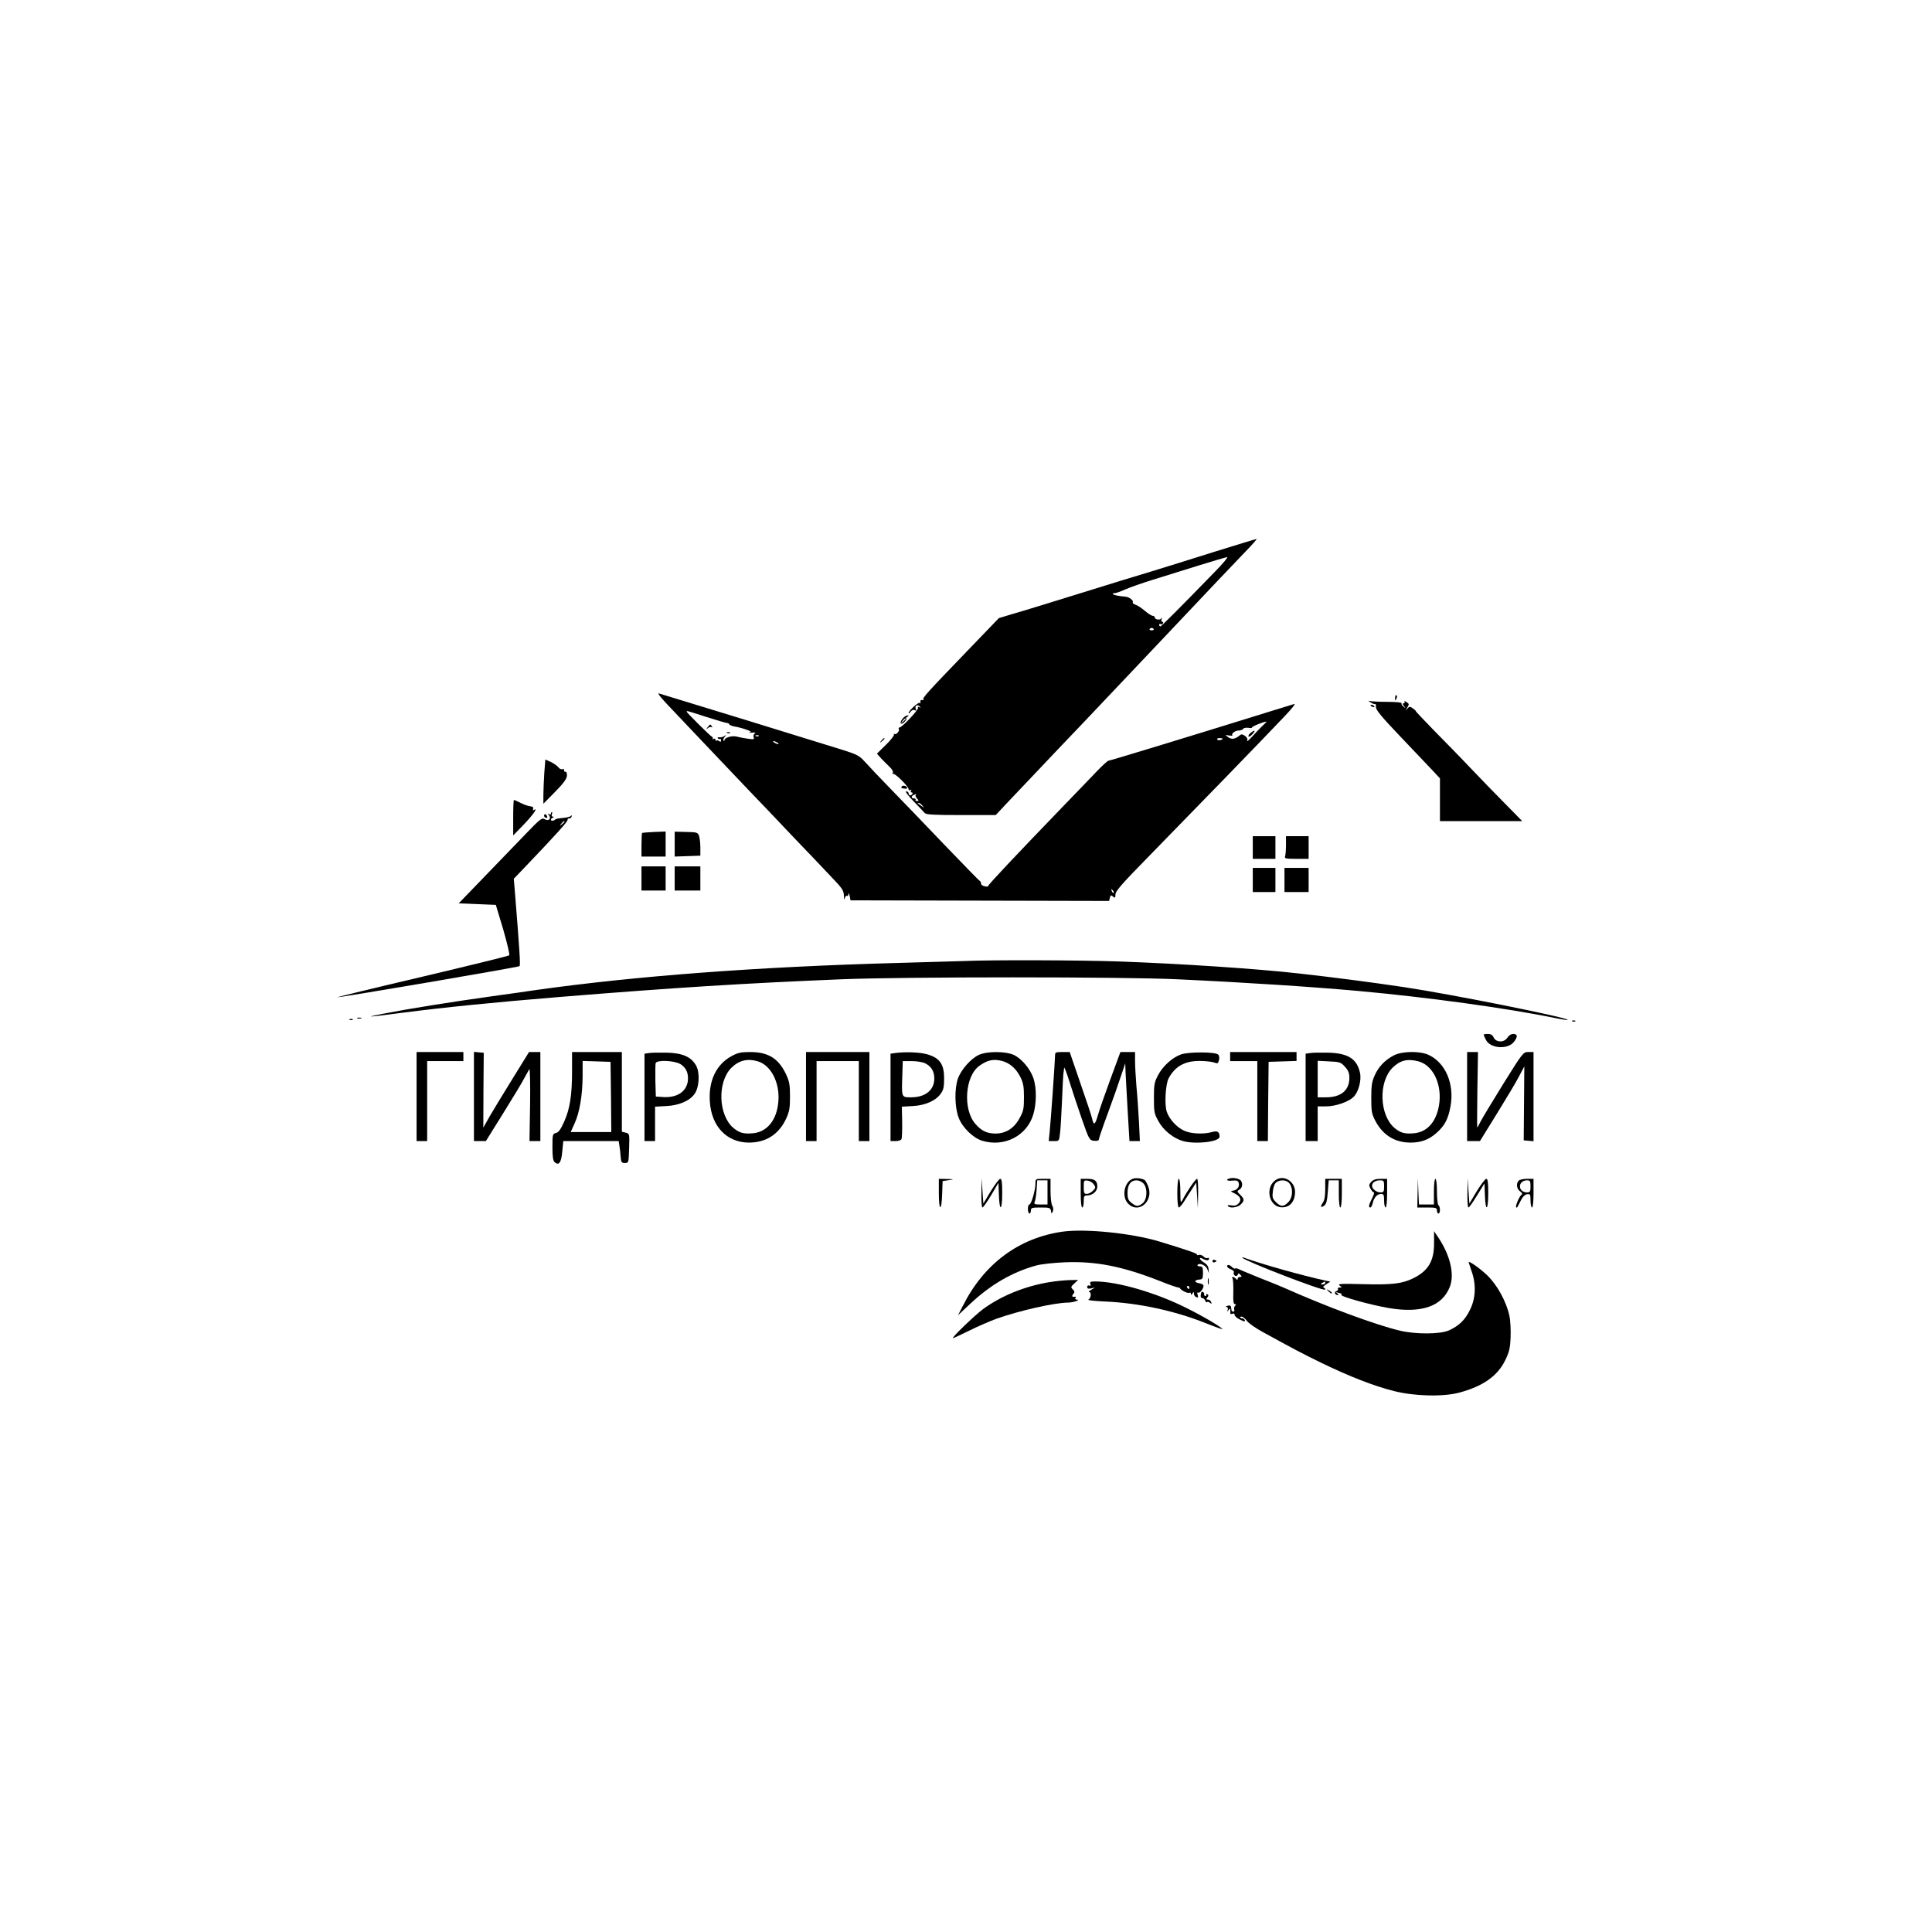 <?xml version="1.0" encoding="UTF-8" standalone="no"?> <svg xmlns="http://www.w3.org/2000/svg" version="1.0" width="1280pt" height="1280pt" viewBox="0 0 1280 1280" preserveAspectRatio="xMidYMid meet"><g transform="translate(0,1280) scale(0.1,-0.1)" fill="#000000" stroke="none"><path d="M8045 9144 c-148 -47 -342 -107 -430 -134 -88 -26 -257 -78 -375 -115 -310 -96 -465 -144 -549 -168 l-73 -22 -207 -215 c-274 -284 -302 -316 -293 -324 4 -4 0 -6 -8 -4 -9 2 -14 -3 -12 -12 2 -8 0 -12 -4 -7 -8 8 -74 -51 -74 -67 0 -5 6 -2 13 9 9 11 19 15 27 10 10 -6 12 -4 7 8 -8 21 11 33 26 17 9 -10 9 -11 -2 -5 -9 5 -12 3 -9 -5 4 -13 -106 -130 -123 -130 -6 0 -7 -5 -4 -10 8 -13 -20 -42 -30 -32 -5 4 -5 2 -2 -4 3 -6 -21 -37 -54 -69 l-59 -58 27 -31 c16 -16 41 -42 57 -57 18 -17 25 -32 21 -40 -5 -7 -4 -10 2 -6 11 7 103 -84 103 -102 0 -7 5 -9 12 -5 7 4 8 3 4 -4 -4 -7 -2 -12 4 -12 6 0 8 -4 5 -10 -9 -14 -25 -12 -25 3 0 8 -7 14 -16 14 -9 0 11 -27 48 -65 35 -36 68 -71 75 -79 9 -10 63 -13 241 -13 l229 0 73 78 c40 42 107 113 149 157 42 44 123 130 180 190 58 61 141 148 186 195 44 47 285 301 535 565 249 264 489 517 534 563 44 45 76 82 71 81 -6 0 -131 -39 -280 -85z m5 -131 c-241 -248 -356 -363 -362 -363 -5 0 -8 5 -8 11 0 5 4 8 9 4 5 -3 12 -1 16 5 3 5 2 10 -4 10 -6 0 -8 8 -5 18 4 12 3 13 -3 4 -10 -13 -43 -6 -43 9 0 5 -6 9 -13 9 -7 0 -31 15 -53 34 -21 18 -49 36 -62 40 -12 4 -20 11 -17 16 7 11 -24 35 -49 37 -41 3 -77 10 -83 17 -3 3 1 6 11 6 9 0 41 11 69 24 29 13 111 42 182 64 72 22 209 65 305 95 96 30 182 55 190 56 8 0 -28 -43 -80 -96z m-406 -381 c2 -4 -4 -8 -14 -8 -10 0 -16 4 -14 8 3 4 9 8 14 8 5 0 11 -4 14 -8z m-1577 -1099 c-4 -3 0 -14 8 -23 13 -14 13 -17 0 -17 -8 0 -12 4 -9 9 3 4 -2 8 -10 8 -19 0 -21 16 -3 23 18 8 21 8 14 0z m44 -70 c13 -17 13 -17 -6 -3 -11 8 -22 16 -24 17 -2 2 0 3 6 3 6 0 17 -8 24 -17z"></path><path d="M4420 8134 c41 -44 156 -164 255 -269 99 -104 227 -239 285 -300 58 -60 187 -195 286 -300 100 -104 218 -228 262 -275 73 -76 82 -89 83 -125 1 -24 4 -31 6 -17 2 12 9 20 14 17 5 -4 10 2 10 12 1 10 4 5 8 -12 l6 -30 857 -2 856 -2 5 21 c5 18 8 19 21 8 14 -11 16 -9 16 14 0 21 43 71 208 239 369 378 761 781 917 946 45 47 71 81 60 77 -11 -3 -69 -21 -130 -40 -485 -151 -1091 -336 -1101 -336 -6 0 -44 -35 -84 -77 -41 -43 -133 -139 -205 -213 -326 -338 -510 -533 -508 -540 1 -4 -9 -5 -22 -2 -14 2 -25 10 -25 17 0 7 -3 15 -7 17 -5 2 -109 109 -233 238 -123 129 -284 296 -356 370 -72 74 -150 156 -173 182 -39 43 -51 49 -159 83 -318 99 -972 300 -1207 371 -11 4 12 -27 55 -72z m260 -84 c69 -22 130 -40 137 -40 6 0 13 -4 15 -9 2 -5 19 -12 38 -15 19 -3 53 -12 75 -20 31 -11 35 -15 20 -19 -11 -2 -4 -3 15 -1 23 2 30 0 21 -5 -8 -5 -11 -16 -8 -26 6 -14 1 -15 -40 -9 -26 4 -59 10 -73 14 -29 8 -80 -7 -80 -23 0 -6 -3 -7 -6 -4 -4 4 -1 15 7 24 12 16 12 17 -1 7 -8 -6 -23 -10 -33 -9 -9 2 -15 -1 -11 -6 3 -5 9 -7 13 -5 4 3 8 -1 8 -9 0 -10 -4 -12 -12 -5 -7 5 -15 7 -18 3 -4 -3 -7 -1 -7 6 0 7 -5 9 -10 6 -6 -4 -9 -3 -8 2 2 4 0 9 -4 11 -11 4 -168 160 -168 166 0 8 -10 11 130 -34z m3685 -58 c-16 -16 -48 -48 -69 -72 -22 -24 -37 -37 -33 -27 4 11 -1 22 -15 32 -18 12 -24 12 -37 1 -28 -23 -52 -27 -74 -10 -22 16 -22 16 6 11 15 -2 25 -2 22 1 -10 10 18 32 41 32 12 0 26 5 30 11 3 6 19 9 35 7 15 -3 26 -1 24 2 -4 6 75 38 95 39 3 0 -8 -12 -25 -27z m-3338 -68 c-3 -3 -12 -4 -19 -1 -8 3 -5 6 6 6 11 1 17 -2 13 -5z m3073 -18 c0 -9 -30 -14 -35 -6 -4 6 3 10 14 10 12 0 21 -2 21 -4z m-2950 -26 c8 -5 11 -10 5 -10 -5 0 -17 5 -25 10 -8 5 -10 10 -5 10 6 0 17 -5 25 -10z m2228 -995 c-3 -3 -9 2 -12 12 -6 14 -5 15 5 6 7 -7 10 -15 7 -18z"></path><path d="M4689 7983 c-12 -16 -12 -17 2 -6 9 7 20 9 24 5 5 -4 5 -1 1 6 -9 16 -11 15 -27 -5z"></path><path d="M4818 7943 c7 -3 16 -2 19 1 4 3 -2 6 -13 5 -11 0 -14 -3 -6 -6z"></path><path d="M8286 7945 c-10 -7 -16 -18 -15 -24 2 -5 14 1 26 14 24 27 18 32 -11 10z"></path><path d="M9243 8179 c-2 -23 3 -25 10 -4 4 8 3 16 -1 19 -4 3 -9 -4 -9 -15z"></path><path d="M9080 8147 c14 -9 28 -14 31 -11 3 2 6 -8 5 -21 -1 -18 38 -65 159 -192 88 -92 184 -193 213 -224 l52 -56 0 -141 0 -142 272 0 273 0 -111 113 c-61 61 -164 168 -230 237 -65 69 -176 182 -245 252 -69 71 -123 128 -120 128 3 0 -5 7 -17 16 -22 15 -24 15 -39 -2 -14 -17 -14 -17 0 7 14 23 14 26 -5 38 -11 7 -17 8 -13 2 3 -6 1 -11 -6 -11 -8 0 -7 -5 2 -17 13 -16 12 -17 -3 -4 -10 7 -15 17 -12 22 3 5 -39 9 -95 9 -54 0 -108 3 -118 6 -10 3 -7 -1 7 -9z"></path><path d="M9080 8126 c0 -2 7 -7 16 -10 8 -3 12 -2 9 4 -6 10 -25 14 -25 6z"></path><path d="M5977 8035 c-21 -29 -6 -42 18 -15 10 11 14 20 9 20 -5 0 -2 5 6 10 13 9 13 10 0 10 -8 -1 -23 -11 -33 -25z m23 1 c0 -2 -8 -10 -17 -17 -16 -13 -17 -12 -4 4 13 16 21 21 21 13z"></path><path d="M5839 7893 c-13 -16 -12 -17 4 -4 9 7 17 15 17 17 0 8 -8 3 -21 -13z"></path><path d="M3606 7678 c-3 -50 -6 -116 -6 -147 l0 -56 77 78 c57 58 77 86 79 107 1 18 -3 28 -10 27 -6 -1 -10 3 -9 10 2 7 -3 10 -11 7 -8 -3 -20 3 -27 13 -8 10 -30 25 -50 35 l-36 16 -7 -90z"></path><path d="M5975 7590 c-4 -6 -5 -10 -3 -11 25 -6 38 -6 38 1 0 12 -29 20 -35 10z"></path><path d="M3400 7383 l0 -118 69 71 c63 66 98 116 69 98 -7 -5 -9 -2 -6 7 4 10 -2 15 -18 17 -14 1 -42 11 -64 22 -21 11 -42 20 -45 20 -3 0 -5 -53 -5 -117z"></path><path d="M3650 7409 c0 -5 -6 -7 -12 -3 -10 6 -10 5 -1 -7 18 -23 -3 -42 -29 -26 -17 11 -31 0 -126 -99 -59 -61 -183 -189 -275 -285 l-168 -174 123 -5 123 -5 49 -163 c26 -90 44 -167 40 -171 -5 -5 -264 -68 -576 -142 -312 -73 -565 -135 -564 -136 5 -5 1201 199 1208 206 7 6 0 109 -30 483 l-8 96 71 74 c210 220 285 303 285 315 0 7 5 12 11 11 6 -2 14 4 16 12 3 9 1 11 -4 5 -4 -6 -28 -12 -53 -14 -25 -2 -47 -6 -50 -9 -8 -11 -30 -13 -30 -3 0 5 6 12 13 14 9 4 9 6 0 6 -7 1 -10 8 -7 16 4 8 3 15 0 15 -3 0 -6 -5 -6 -11z m90 -53 c0 -2 -8 -10 -17 -17 -16 -13 -17 -12 -4 4 13 16 21 21 21 13z"></path><path d="M3606 7402 c-3 -6 -1 -14 5 -17 14 -9 20 -2 10 14 -6 8 -11 9 -15 3z"></path><path d="M4254 7281 c-2 -2 -4 -38 -4 -80 l0 -76 80 0 80 0 0 83 0 83 -76 -3 c-42 -2 -78 -5 -80 -7z"></path><path d="M4470 7208 l0 -83 85 3 85 3 0 54 c0 30 -4 64 -9 78 -8 22 -15 24 -85 25 l-76 2 0 -82z"></path><path d="M8300 7185 l0 -75 75 0 75 0 0 75 0 75 -75 0 -75 0 0 -75z"></path><path d="M8520 7201 c0 -33 -3 -66 -6 -75 -5 -14 5 -16 75 -16 l81 0 0 75 0 75 -75 0 -75 0 0 -59z"></path><path d="M4250 6980 l0 -80 80 0 80 0 0 80 0 80 -80 0 -80 0 0 -80z"></path><path d="M4470 6980 l0 -80 85 0 85 0 0 80 0 80 -85 0 -85 0 0 -80z"></path><path d="M8300 6970 l0 -80 75 0 75 0 0 80 0 80 -75 0 -75 0 0 -80z"></path><path d="M8510 6970 l0 -80 80 0 80 0 0 80 0 80 -80 0 -80 0 0 -80z"></path><path d="M6390 6433 c-36 -1 -238 -7 -450 -13 -915 -25 -1730 -86 -2395 -180 -38 -6 -165 -24 -282 -40 -273 -38 -554 -83 -718 -115 -141 -27 -115 -26 119 5 295 38 619 70 1046 105 762 62 1230 91 1865 117 414 17 1872 17 2225 0 453 -21 895 -50 1195 -77 464 -42 994 -115 1314 -181 40 -8 75 -14 77 -11 14 13 -774 171 -1084 217 -222 33 -452 63 -692 90 -283 32 -779 65 -1195 80 -260 9 -853 11 -1025 3z"></path><path d="M2368 6053 c6 -2 18 -2 25 0 6 3 1 5 -13 5 -14 0 -19 -2 -12 -5z"></path><path d="M2318 6043 c7 -3 16 -2 19 1 4 3 -2 6 -13 5 -11 0 -14 -3 -6 -6z"></path><path d="M10418 6033 c7 -3 16 -2 19 1 4 3 -2 6 -13 5 -11 0 -14 -3 -6 -6z"></path><path d="M9830 5945 c0 -4 7 -19 15 -35 29 -57 144 -65 185 -13 27 34 25 53 -4 53 -14 0 -30 -10 -40 -26 -22 -33 -76 -31 -91 4 -7 15 -18 22 -37 22 -16 0 -28 -2 -28 -5z"></path><path d="M2760 5535 l0 -295 35 0 35 0 0 265 0 265 120 0 120 0 0 30 0 30 -155 0 -155 0 0 -295z"></path><path d="M3140 5536 l0 -296 39 0 40 0 114 183 c63 101 126 205 140 233 15 27 30 54 34 61 4 6 7 -99 5 -233 l-4 -244 36 0 36 0 0 295 0 295 -37 0 -38 0 -110 -178 c-60 -97 -129 -210 -152 -250 l-41 -73 1 248 2 248 -32 3 -33 3 0 -295z"></path><path d="M3790 5704 c0 -159 -14 -251 -53 -337 -22 -49 -36 -69 -53 -73 -23 -6 -24 -10 -24 -94 0 -65 4 -91 15 -100 28 -24 43 -4 50 69 l7 71 184 0 183 0 5 -32 c3 -18 7 -51 8 -73 3 -35 6 -40 28 -40 25 0 25 1 28 97 3 97 3 97 -23 104 l-25 6 0 264 0 264 -165 0 -165 0 0 -126z m258 -171 l2 -233 -134 0 -135 0 25 55 c34 74 53 187 54 313 l0 103 93 -3 92 -3 3 -232z"></path><path d="M4298 5823 l-28 -4 0 -290 0 -289 35 0 35 0 0 114 0 114 73 4 c85 4 156 34 189 81 31 44 36 139 10 187 -32 58 -91 84 -197 86 -49 1 -102 0 -117 -3z m210 -73 c39 -24 55 -62 49 -113 -10 -71 -74 -112 -167 -105 l-45 3 -3 104 c-1 58 0 111 2 118 9 22 124 17 164 -7z"></path><path d="M4845 5802 c-100 -55 -152 -164 -142 -302 11 -163 112 -269 258 -270 114 0 199 54 248 160 21 46 25 70 25 145 0 76 -4 99 -25 145 -50 107 -118 150 -239 150 -63 0 -83 -5 -125 -28z m177 -34 c86 -26 145 -141 135 -264 -9 -122 -73 -203 -167 -212 -63 -6 -91 2 -131 35 -100 85 -108 304 -13 399 50 49 106 63 176 42z"></path><path d="M5340 5535 l0 -295 35 0 35 0 0 265 0 265 140 0 140 0 0 -265 0 -265 35 0 35 0 0 295 0 295 -210 0 -210 0 0 -295z"></path><path d="M5928 5823 l-28 -4 0 -290 0 -289 34 0 c20 0 36 6 39 14 3 8 5 60 4 114 l-2 100 70 4 c84 4 154 35 187 81 19 26 23 45 23 103 0 91 -27 132 -105 157 -49 16 -153 20 -222 10z m202 -68 c41 -21 60 -53 60 -101 0 -76 -60 -124 -153 -124 -65 0 -64 -3 -59 143 l3 97 60 0 c34 0 73 -7 89 -15z"></path><path d="M6485 5811 c-53 -24 -119 -100 -139 -158 -23 -68 -21 -189 5 -257 24 -65 96 -136 157 -154 146 -44 296 33 338 175 22 74 22 174 1 239 -22 64 -79 131 -131 155 -56 25 -176 25 -231 0z m157 -41 c51 -15 91 -51 119 -107 19 -39 23 -64 23 -133 0 -75 -3 -91 -29 -138 -36 -67 -91 -102 -159 -102 -57 0 -93 17 -134 64 -84 96 -69 317 27 385 54 39 95 47 153 31z"></path><path d="M6990 5808 c0 -36 -29 -447 -36 -510 l-6 -58 35 0 c34 0 34 0 40 53 4 28 9 124 13 212 3 88 8 169 9 180 2 11 4 29 5 40 0 11 16 -29 35 -90 19 -60 56 -173 83 -250 48 -137 50 -140 81 -143 18 -2 31 1 31 8 0 7 27 87 61 178 34 92 73 203 87 247 l27 80 2 -55 c1 -30 8 -146 14 -257 l12 -203 35 0 34 0 -6 128 c-4 70 -11 177 -17 237 -5 61 -9 136 -9 168 l0 57 -49 0 -48 0 -66 -179 c-36 -98 -74 -206 -83 -239 -18 -64 -28 -71 -38 -25 -3 16 -38 121 -78 236 l-71 207 -49 0 c-43 0 -48 -2 -48 -22z"></path><path d="M7824 5814 c-58 -21 -120 -77 -152 -138 -24 -46 -27 -62 -27 -151 0 -93 2 -104 31 -155 33 -60 99 -112 162 -130 85 -23 242 -5 242 29 0 33 -14 41 -50 31 -54 -16 -141 -12 -185 9 -49 22 -99 77 -115 126 -16 48 -8 180 12 220 43 80 106 116 205 116 38 0 81 -5 96 -10 24 -9 27 -8 33 15 4 15 2 30 -5 37 -19 19 -198 19 -247 1z"></path><path d="M8150 5800 l0 -30 90 0 90 0 0 -265 0 -265 35 0 35 0 2 263 3 262 93 3 92 3 0 29 0 30 -220 0 -220 0 0 -30z"></path><path d="M8678 5823 l-28 -4 0 -290 0 -289 40 0 40 0 0 115 0 115 55 0 c62 0 146 28 182 62 33 31 55 112 43 162 -21 93 -81 129 -215 132 -49 1 -102 0 -117 -3z m233 -91 c22 -24 29 -42 29 -73 0 -83 -56 -129 -155 -129 l-55 0 0 121 0 121 76 -4 c71 -3 78 -6 105 -36z"></path><path d="M9235 5808 c-58 -30 -101 -74 -127 -132 -19 -42 -23 -68 -23 -151 0 -89 3 -105 27 -151 50 -95 130 -144 233 -144 70 0 121 19 171 63 55 48 79 93 94 177 27 148 -33 289 -145 341 -57 27 -176 25 -230 -3z m160 -39 c93 -23 154 -138 142 -267 -12 -122 -74 -201 -167 -210 -63 -6 -91 2 -131 35 -100 85 -108 304 -13 399 50 49 97 61 169 43z"></path><path d="M9720 5535 l0 -295 43 0 42 0 110 178 c60 97 127 208 147 247 l37 70 -2 -245 -2 -245 33 -3 32 -3 0 295 0 296 -34 0 c-34 0 -37 -3 -164 -207 -71 -115 -139 -227 -151 -250 -12 -24 -22 -43 -24 -43 -1 0 -1 112 1 250 l4 250 -36 0 -36 0 0 -295z"></path><path d="M7504 4990 c-57 -22 -74 -121 -29 -165 70 -71 172 20 131 118 -8 19 -18 37 -22 39 -21 12 -61 16 -80 8z m72 -31 c28 -31 25 -106 -6 -131 -29 -23 -41 -23 -74 3 -21 17 -26 29 -26 66 0 54 21 83 60 83 15 0 35 -9 46 -21z"></path><path d="M8148 4993 c-32 -8 -19 -19 17 -15 26 3 36 0 41 -13 9 -24 -8 -49 -35 -53 -21 -3 -20 -5 11 -20 38 -20 46 -43 22 -67 -12 -12 -26 -15 -46 -11 -18 3 -27 2 -23 -4 11 -17 64 -11 85 10 26 26 25 36 -3 64 -22 22 -23 24 -5 35 19 12 23 37 10 58 -9 14 -50 23 -74 16z"></path><path d="M8460 4987 c-83 -43 -57 -186 35 -186 52 0 85 40 85 103 0 64 -66 111 -120 83z m84 -29 c25 -35 20 -94 -9 -123 -31 -32 -50 -31 -82 1 -22 22 -25 32 -20 72 3 28 12 51 23 59 28 20 71 16 88 -9z"></path><path d="M6220 4895 c0 -120 18 -126 22 -7 l3 87 40 6 c39 6 39 6 -12 8 l-53 1 0 -95z"></path><path d="M6502 4898 c-1 -54 2 -98 7 -98 5 0 31 37 58 82 l48 82 3 -82 c4 -114 22 -104 22 13 0 71 -3 95 -13 95 -7 0 -35 -37 -63 -82 l-49 -82 -6 84 -5 85 -2 -97z"></path><path d="M6860 4957 c0 -43 -28 -137 -40 -137 -6 0 -10 -13 -10 -30 0 -16 5 -30 10 -30 6 0 10 9 10 20 0 18 7 20 64 20 59 0 65 -2 69 -22 3 -21 4 -22 12 -4 5 11 4 26 -3 37 -7 10 -12 55 -12 99 l0 80 -50 0 c-50 0 -50 0 -50 -33z m80 -57 l0 -80 -46 0 c-40 0 -45 2 -39 18 5 9 10 45 13 80 l4 62 34 0 34 0 0 -80z"></path><path d="M7160 4895 c0 -57 4 -95 10 -95 6 0 10 18 10 40 0 35 3 40 23 40 35 0 67 27 67 59 0 38 -17 51 -67 51 l-43 0 0 -95z m87 58 c13 -19 12 -24 -6 -42 -12 -12 -30 -21 -41 -21 -17 0 -20 7 -20 46 0 43 1 45 26 42 15 -2 33 -13 41 -25z"></path><path d="M7800 4895 c0 -56 4 -95 10 -95 5 0 21 18 35 40 14 22 37 59 53 83 l27 42 6 -85 5 -85 2 98 c1 55 -2 97 -7 97 -10 0 -65 -79 -94 -135 -16 -30 -16 -29 -17 53 0 48 -4 82 -10 82 -6 0 -10 -38 -10 -95z"></path><path d="M8780 4922 c0 -46 -5 -75 -16 -90 -19 -28 -14 -37 10 -19 13 9 19 33 23 90 l6 77 33 0 34 0 0 -90 c0 -53 4 -90 10 -90 6 0 10 38 10 95 l0 95 -55 0 -55 0 0 -68z"></path><path d="M9085 4970 c-16 -18 -17 -23 -5 -45 7 -14 17 -25 22 -25 5 0 -1 -18 -12 -40 -22 -43 -25 -60 -11 -60 5 0 12 14 16 30 8 37 30 60 56 60 16 0 19 -7 19 -45 0 -25 5 -45 10 -45 6 0 10 38 10 95 l0 95 -43 0 c-31 0 -49 -6 -62 -20z m85 -30 c0 -36 -3 -40 -24 -40 -26 0 -56 23 -56 44 0 20 22 36 52 36 26 0 28 -3 28 -40z"></path><path d="M9392 4898 l-2 -98 65 0 c58 0 65 -2 65 -20 0 -11 5 -20 10 -20 6 0 10 11 10 24 0 14 -4 28 -10 31 -5 3 -10 44 -10 91 0 49 -4 84 -10 84 -6 0 -10 -35 -10 -85 l0 -85 -50 0 -49 0 -4 88 -3 87 -2 -97z"></path><path d="M9722 4898 c-1 -54 2 -98 7 -98 5 0 30 36 57 80 l49 80 3 -80 c4 -113 22 -101 22 15 0 71 -3 95 -13 95 -7 0 -35 -37 -63 -82 l-49 -82 -6 84 -5 85 -2 -97z"></path><path d="M10062 4978 c-19 -19 -14 -55 9 -71 13 -10 17 -17 10 -22 -14 -8 -43 -76 -36 -83 6 -6 4 -8 30 43 13 26 28 41 43 43 20 3 22 -1 22 -42 0 -25 5 -46 10 -46 6 0 10 38 10 95 l0 95 -43 0 c-24 0 -48 -5 -55 -12z m78 -38 c0 -35 -3 -40 -23 -40 -27 0 -47 17 -47 40 0 23 20 40 47 40 20 0 23 -5 23 -40z"></path><path d="M7040 4640 c-289 -41 -520 -212 -660 -490 l-33 -64 82 77 c135 126 277 209 437 253 33 9 117 18 189 21 205 8 379 -26 627 -123 64 -26 120 -45 124 -44 4 1 10 -2 13 -7 11 -15 52 -34 61 -28 6 4 10 0 10 -7 0 -9 3 -9 10 2 8 13 10 13 10 -1 0 -9 7 -20 16 -23 12 -5 14 -1 9 15 -5 13 -3 19 3 15 12 -7 43 37 34 50 -4 5 -16 11 -27 12 -36 7 -34 22 4 25 18 1 21 8 21 44 0 37 -3 43 -21 43 -11 0 -18 4 -15 9 11 17 55 -1 65 -28 l10 -26 -2 27 c-1 17 -11 32 -29 43 -32 18 -40 42 -9 25 25 -13 41 -13 41 1 0 5 -5 7 -10 4 -6 -3 -17 1 -26 10 -9 9 -23 14 -30 11 -8 -3 -14 -2 -14 3 0 7 -66 30 -250 86 -184 55 -487 86 -640 65z m840 -370 c0 -5 -2 -10 -4 -10 -3 0 -8 5 -11 10 -3 6 -1 10 4 10 6 0 11 -4 11 -10z"></path><path d="M9501 4562 c0 -116 -38 -181 -136 -230 -75 -37 -142 -45 -331 -40 -150 4 -174 3 -159 -9 17 -12 18 -13 1 -13 -9 0 -15 -4 -12 -9 3 -5 -1 -12 -10 -15 -17 -6 -10 -26 9 -26 7 0 6 4 -3 11 -12 9 -12 10 3 5 10 -3 21 -6 23 -6 3 0 3 -4 0 -8 -7 -12 193 -67 314 -88 218 -37 356 11 406 142 32 83 1 211 -80 330 l-25 37 0 -81z"></path><path d="M8231 4467 c21 -24 537 -223 548 -211 3 4 0 9 -7 12 -10 3 -5 10 14 23 l28 18 -30 6 c-162 36 -410 105 -544 153 -8 3 -12 2 -9 -1z m549 -167 c0 -5 -8 -10 -17 -10 -15 0 -16 2 -3 10 19 12 20 12 20 0z"></path><path d="M8033 4445 c0 -7 6 -11 14 -8 7 3 13 6 13 8 0 2 -6 5 -13 8 -8 3 -14 -1 -14 -8z"></path><path d="M9730 4437 c0 -1 9 -28 20 -60 31 -88 27 -179 -11 -255 -33 -68 -72 -105 -139 -136 -57 -26 -220 -27 -325 -2 -164 39 -487 159 -770 285 -22 10 -94 39 -160 65 -66 27 -128 52 -138 58 -11 5 -21 7 -24 4 -3 -3 -12 1 -20 9 -17 17 -33 19 -33 5 0 -6 12 -15 26 -20 15 -6 22 -15 18 -21 -3 -6 0 -15 7 -20 9 -5 16 -3 19 5 4 12 7 12 18 0 11 -12 10 -14 -3 -14 -8 0 -15 -5 -15 -12 0 -9 -3 -9 -12 0 -15 15 -31 16 -22 1 4 -7 6 -47 5 -90 -2 -58 1 -79 10 -79 10 0 10 -3 2 -11 -6 -6 -9 -18 -6 -25 3 -8 0 -14 -6 -14 -6 0 -12 5 -12 10 -1 6 -2 15 -3 20 -1 11 -11 14 -29 7 -9 -4 -9 -6 0 -6 7 -1 10 -8 7 -18 -5 -15 -4 -16 5 -3 9 13 11 13 12 0 1 -8 1 -18 0 -22 0 -4 6 -5 14 -2 9 4 15 0 15 -8 0 -8 16 -22 36 -31 25 -13 35 -14 32 -5 -3 7 -10 13 -15 13 -6 0 -14 3 -17 6 -3 3 1 6 10 6 8 0 24 -13 35 -28 10 -15 59 -49 107 -75 215 -118 255 -139 388 -204 188 -91 345 -152 479 -186 138 -35 328 -39 435 -10 155 42 251 109 302 213 27 55 33 80 36 152 2 48 -1 113 -8 144 -19 92 -81 205 -148 269 -47 45 -122 98 -122 85z"></path><path d="M8002 4310 c0 -19 2 -27 5 -17 2 9 2 25 0 35 -3 9 -5 1 -5 -18z"></path><path d="M6950 4305 c-163 -27 -320 -92 -438 -179 -54 -40 -206 -186 -199 -192 1 -1 50 21 108 50 58 29 140 64 181 79 152 54 383 106 473 107 36 0 91 19 57 20 -7 0 -10 5 -7 10 4 6 3 10 -2 9 -20 -3 -24 2 -13 17 11 12 11 18 -2 31 -15 14 -14 18 9 39 l26 24 -59 -1 c-32 -1 -93 -7 -134 -14z"></path><path d="M7224 4294 c4 -11 2 -15 -7 -11 -8 3 -14 -1 -14 -10 0 -10 7 -13 26 -9 l26 6 -25 -15 c-14 -8 -20 -14 -14 -15 17 0 12 -44 -6 -51 -8 -3 44 -9 115 -12 220 -10 456 -61 660 -142 60 -24 111 -42 113 -41 6 7 -126 85 -235 139 -202 102 -459 177 -607 177 -31 0 -37 -3 -32 -16z"></path><path d="M8802 4244 c10 -10 20 -16 22 -13 3 3 -5 11 -17 18 -21 13 -21 12 -5 -5z"></path><path d="M7959 4238 c-7 -24 -5 -38 6 -38 7 0 16 -7 19 -16 4 -9 9 -14 13 -11 3 4 12 2 20 -5 11 -8 12 -7 7 6 -3 9 -13 16 -21 16 -12 0 -13 3 -4 14 8 10 9 16 1 21 -6 4 -9 2 -8 -3 2 -6 -1 -9 -7 -8 -5 0 -9 7 -7 14 2 9 -16 19 -19 10z"></path></g></svg> 